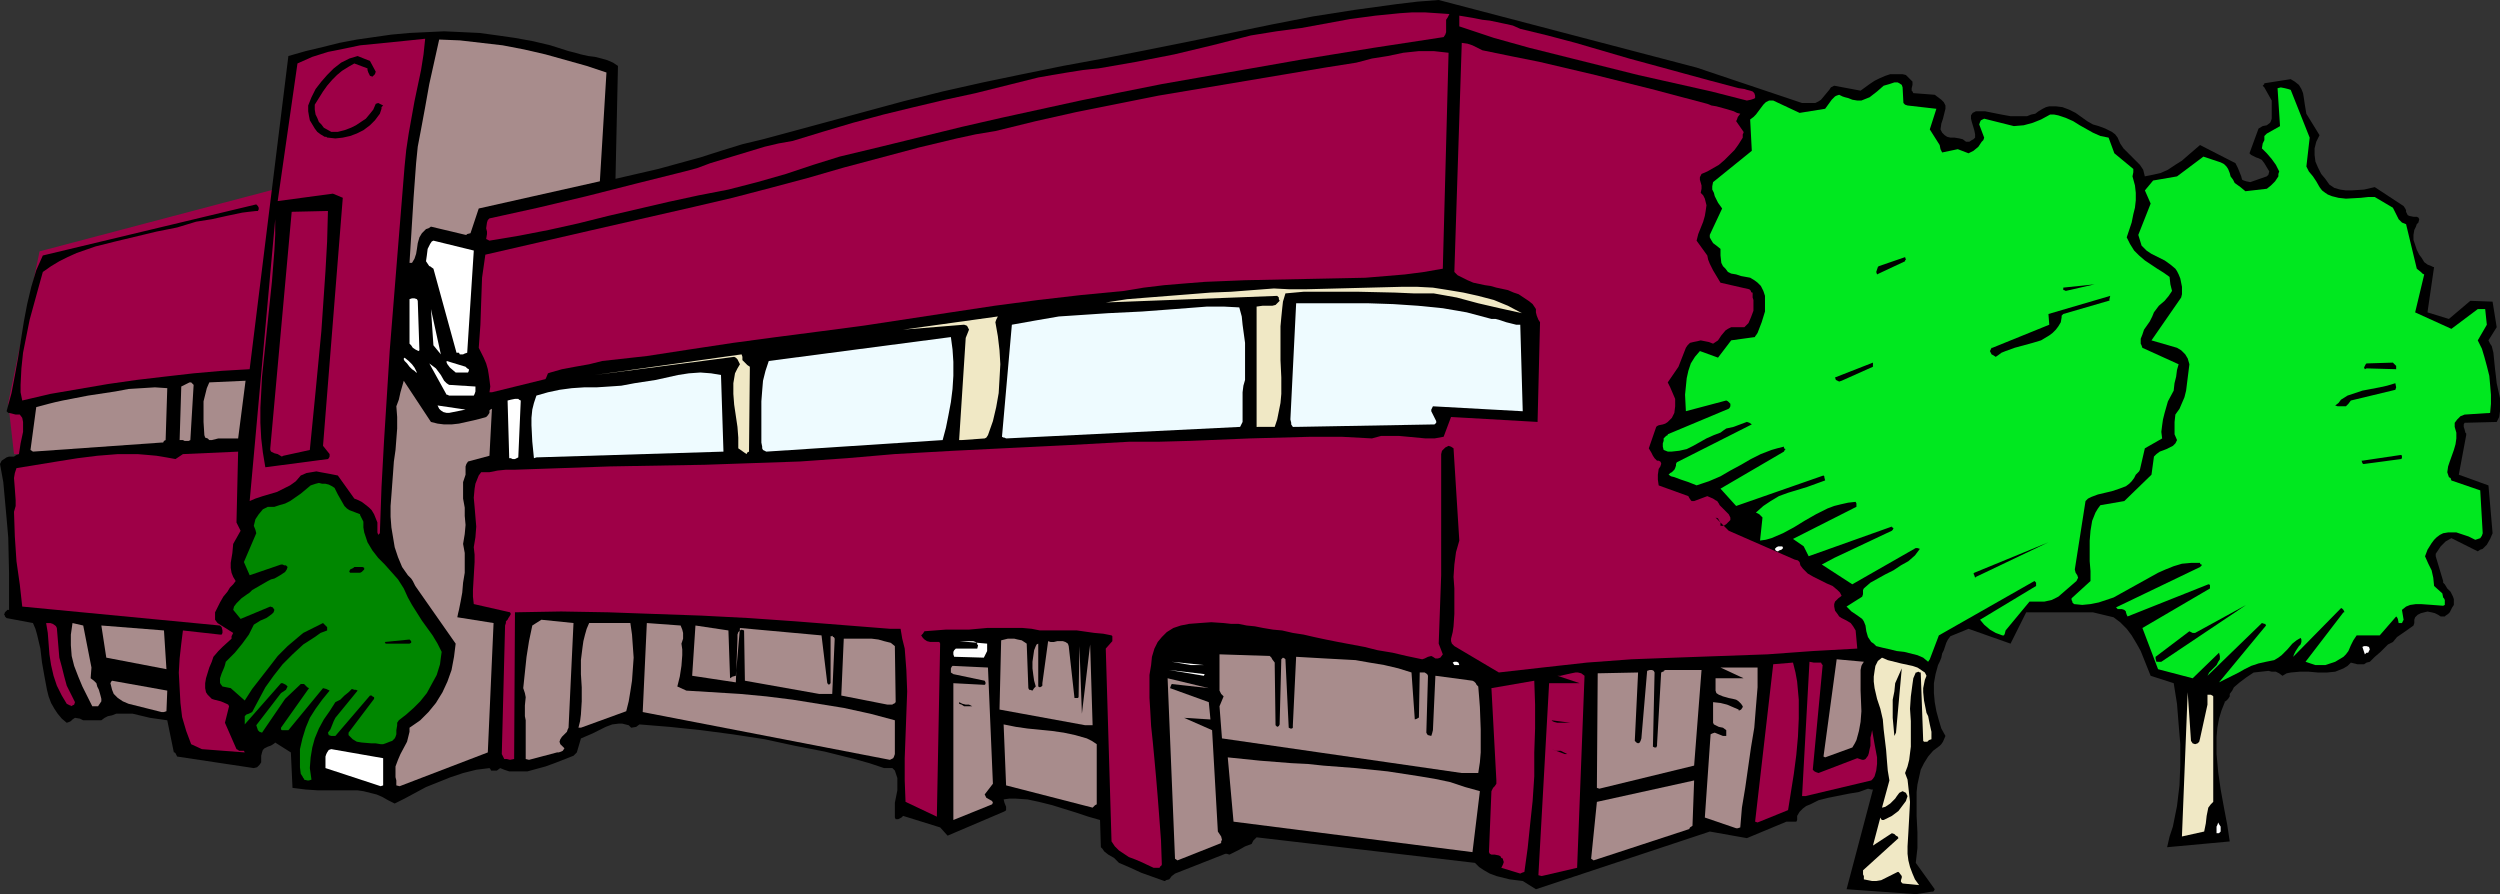 <?xml version="1.0" encoding="UTF-8" standalone="no"?>
<svg
   version="1.0"
   width="129.724mm"
   height="46.398mm"
   id="svg85"
   sodipodi:docname="Office Building 19.wmf"
   xmlns:inkscape="http://www.inkscape.org/namespaces/inkscape"
   xmlns:sodipodi="http://sodipodi.sourceforge.net/DTD/sodipodi-0.dtd"
   xmlns="http://www.w3.org/2000/svg"
   xmlns:svg="http://www.w3.org/2000/svg">
  <rect width="100%" height="100%" fill="#333333" stroke="none"/>
  <sodipodi:namedview
     id="namedview85"
     pagecolor="#ffffff"
     bordercolor="#000000"
     borderopacity="0.25"
     inkscape:showpageshadow="2"
     inkscape:pageopacity="0.0"
     inkscape:pagecheckerboard="0"
     inkscape:deskcolor="#d1d1d1"
     inkscape:document-units="mm" />
  <defs
     id="defs1">
    <pattern
       id="WMFhbasepattern"
       patternUnits="userSpaceOnUse"
       width="6"
       height="6"
       x="0"
       y="0" />
  </defs>
  <path
     style="fill:#9e0047;fill-opacity:1;fill-rule:evenodd;stroke:none"
     d="M 2.747,89.055 1.616,79.035 7.757,49.296 59.792,35.558 52.52,90.348 Z"
     id="path1" />
  <path
     style="fill:#000000;fill-opacity:1;fill-rule:evenodd;stroke:none"
     d="m 375.72,175.363 3.07,-0.485 h 0.162 0.162 l 0.162,-0.162 0.162,-0.323 -3.717,-5.172 0.162,-1.455 0.162,-1.455 v -3.071 l -0.162,-3.232 v -3.232 -1.455 l 0.162,-1.455 0.323,-1.455 0.323,-1.455 0.646,-1.293 0.808,-1.293 0.97,-1.131 1.293,-0.97 0.323,-0.323 0.323,-0.485 0.485,-1.131 -0.808,-1.455 -0.485,-1.616 -0.485,-1.778 -0.323,-1.778 -0.162,-1.778 v -1.94 l 0.323,-1.778 0.485,-1.778 0.323,-0.646 0.323,-0.808 0.162,-0.808 0.323,-0.646 0.485,-1.455 0.323,-0.646 0.485,-0.646 3.555,-1.455 8.242,2.909 3.07,-6.142 h 13.09 l 4.04,0.97 1.293,0.97 1.293,1.293 0.97,1.293 0.97,1.616 0.808,1.455 0.646,1.616 1.293,3.232 4.525,1.455 0.646,4.041 0.323,4.041 0.323,3.879 v 4.041 l -0.162,4.041 -0.485,4.041 -0.808,4.041 -0.646,1.94 -0.485,2.101 12.282,-1.131 -0.485,-3.232 -0.646,-3.394 -0.646,-3.556 -0.485,-3.394 -0.323,-3.556 v -1.778 -1.616 l 0.162,-1.778 0.323,-1.778 0.485,-1.616 0.646,-1.616 v -0.162 h 0.162 l 0.485,-0.485 0.323,-0.485 v -0.485 l 0.485,-0.646 0.323,-0.646 1.131,-0.97 1.293,-0.97 1.454,-0.97 1.454,-0.162 1.454,-0.162 0.646,0.162 h 0.808 l 0.646,0.323 0.646,0.485 0.808,-0.485 0.808,-0.162 1.778,-0.162 h 1.778 l 1.778,0.162 h 1.778 l 1.616,-0.162 0.808,-0.323 0.808,-0.323 0.808,-0.485 0.646,-0.646 1.293,0.323 h 0.646 0.646 l 0.485,-0.323 0.646,-0.162 0.485,-0.485 0.485,-0.485 1.131,-0.97 0.323,-0.323 0.485,-0.485 0.646,-0.646 0.97,-0.485 0.808,-0.97 2.101,-1.455 1.131,-0.808 0.162,-0.485 v -0.323 -0.323 l 0.162,-0.485 0.485,-0.485 0.646,-0.323 0.646,-0.162 0.646,-0.162 0.808,0.162 0.646,0.162 0.646,0.323 0.485,0.323 h 0.485 0.323 l 0.162,-0.162 0.485,-0.323 0.323,-0.323 0.485,-0.97 0.323,-0.485 v -0.485 -0.646 l -0.162,-0.485 -0.485,-0.97 -0.646,-0.646 -0.485,-0.808 -0.323,-0.323 v -0.323 l -1.454,-4.849 V 108.612 l 0.323,-0.485 0.323,-0.485 0.323,-0.485 0.97,-0.97 1.131,-0.646 5.171,2.586 0.485,-0.323 0.485,-0.162 0.485,-0.485 0.323,-0.323 0.646,-1.131 0.485,-1.131 -0.808,-9.374 -5.818,-2.101 1.454,-7.758 v -0.323 l -0.162,-0.162 -0.162,-0.646 -0.162,-0.485 v -0.485 l 0.162,-0.323 6.302,-0.162 0.485,-0.97 0.162,-1.131 v -1.293 -1.293 l -0.646,-2.909 -0.162,-1.455 -0.162,-1.293 -0.162,-1.616 -0.162,-1.616 -0.323,-1.293 -0.323,-0.485 -0.323,-0.646 1.616,-2.586 -0.808,-5.01 -4.363,-0.162 -4.202,3.556 -4.202,-1.293 1.293,-8.889 h -0.162 l -0.323,-0.162 -0.808,-0.323 -0.646,-0.485 -0.485,-0.808 -0.485,-0.646 -0.485,-0.97 -0.323,-0.97 -0.323,-0.97 v -0.97 l 0.162,-0.97 0.323,-0.646 0.162,-0.485 0.323,-0.323 0.162,-0.646 -0.162,-0.323 -0.323,-0.162 h -0.646 l -0.808,-0.162 -0.323,-0.162 -0.162,-0.323 -0.162,-0.323 v -0.162 -0.162 l -0.162,-0.323 -0.323,-0.485 -5.656,-3.717 -2.101,0.485 -2.424,0.162 h -1.131 l -1.131,-0.162 -1.131,-0.323 -0.97,-0.646 -0.808,-1.131 -0.808,-0.97 -0.646,-1.293 -0.485,-1.131 -0.162,-1.293 v -1.293 l 0.323,-1.293 0.646,-1.293 -2.586,-4.202 -0.323,-1.94 -0.162,-1.131 -0.162,-0.97 -0.323,-0.808 -0.485,-0.808 -0.808,-0.646 -0.808,-0.485 -5.171,0.808 v 0.162 l -0.162,0.162 -0.162,0.162 0.162,0.162 0.162,0.162 1.454,2.586 V 23.274 l -0.162,0.485 -0.162,0.323 -0.646,0.485 -0.808,0.162 -0.808,0.485 -1.778,4.849 0.323,0.323 0.97,0.485 0.485,0.162 0.646,0.323 0.485,0.646 0.485,0.808 0.485,0.808 -0.162,0.646 -0.162,0.162 -0.162,0.162 -3.232,1.131 -0.808,-0.162 -0.485,-0.162 -0.323,-0.162 -0.162,-0.646 -0.323,-0.808 -0.323,-0.808 -0.485,-0.97 -6.949,-3.556 -1.131,0.97 -1.131,0.97 -1.293,1.131 -1.293,0.808 -1.454,0.97 -1.454,0.646 -1.454,0.323 -1.616,0.323 -0.323,-1.293 -0.646,-0.97 -0.808,-0.808 -0.808,-0.808 -1.616,-1.616 -0.646,-0.97 -0.485,-1.131 -0.485,-0.646 -0.646,-0.485 -0.646,-0.323 -0.646,-0.323 -1.293,-0.485 -1.131,-0.323 -1.131,-0.646 -1.131,-0.808 -1.131,-0.808 -1.293,-0.646 -1.293,-0.485 -1.293,-0.162 h -1.293 l -0.646,0.162 -0.646,0.323 -0.808,0.485 -0.646,0.485 -0.808,0.162 -0.808,0.323 h -1.616 -1.616 l -1.778,-0.323 -3.232,-0.646 h -1.778 l -0.323,0.162 -0.323,0.162 -0.323,0.485 v 0.646 l 0.162,0.646 0.485,1.616 0.162,0.808 v 0.646 l -0.323,0.323 -0.323,0.162 -0.485,0.323 h -0.646 l -0.646,-0.485 -0.646,-0.162 -0.97,-0.162 h -0.808 l -0.646,-0.162 -0.485,-0.323 -0.485,-0.485 -0.323,-0.646 0.162,-1.131 0.323,-0.97 0.323,-1.293 0.162,-0.646 V 20.688 l -0.323,-0.646 -0.485,-0.485 -0.646,-0.485 -0.646,-0.485 -4.202,-0.323 -0.162,-0.323 -0.162,-0.162 v -0.485 l 0.162,-0.646 v -0.646 l -0.323,-0.323 -0.485,-0.485 -0.485,-0.485 -0.646,-0.162 h -1.131 -1.293 l -0.97,0.323 -1.131,0.485 -0.97,0.485 -0.97,0.646 -1.778,1.293 -5.171,-0.97 -0.646,0.323 -0.323,0.485 -1.616,1.94 -0.485,0.323 -0.646,0.323 h -2.586 L 332.734,13.253 282.153,0 v 0 l -4.202,0.323 -4.04,0.485 -8.242,1.131 -8.242,1.293 -8.242,1.616 -16.483,3.394 -8.08,1.616 -8.242,1.616 -7.918,1.455 -7.918,1.616 -7.757,1.616 -7.918,1.778 -7.757,1.94 -7.757,2.101 -7.757,2.101 -7.757,2.101 -4.202,1.131 -4.04,0.97 -4.202,1.293 -4.04,1.293 -8.242,2.263 -4.202,0.97 -4.202,0.97 0.485,-22.143 -0.97,-0.646 -1.131,-0.485 -1.131,-0.323 -1.293,-0.323 -1.293,-0.162 -1.454,-0.323 -1.131,-0.323 -1.293,-0.323 -3.555,-1.131 -3.394,-0.808 -3.555,-0.646 -3.394,-0.485 -3.555,-0.485 -3.394,-0.162 -3.555,-0.162 -3.394,0.162 -3.394,0.162 -3.555,0.323 -3.394,0.485 -3.394,0.485 -3.394,0.646 -3.232,0.808 -3.394,0.808 -3.394,0.97 -7.595,61.418 -5.494,0.323 -5.494,0.485 -5.656,0.646 -5.494,0.646 -5.656,0.808 -5.656,0.97 -5.656,0.97 -5.494,1.293 -0.323,-1.616 v -1.455 l 0.162,-3.232 0.323,-3.071 0.646,-3.232 0.646,-3.232 1.778,-6.465 0.808,-2.909 1.616,-1.131 1.616,-0.97 1.616,-0.808 1.778,-0.808 3.717,-1.293 3.878,-0.97 4.04,-0.97 4.04,-0.97 4.04,-0.808 3.717,-1.131 3.07,-0.485 2.909,-0.646 3.07,-0.646 1.293,-0.162 1.454,-0.162 h 0.323 l 0.162,-0.323 v -0.323 l -0.162,-0.323 -0.323,-0.323 -41.854,10.021 -0.646,1.455 -0.646,1.455 -0.97,3.232 -0.808,3.394 -0.646,3.394 -1.131,7.112 -0.646,3.556 -0.646,3.394 -0.97,3.556 0.323,0.323 H 1.778 l 0.646,0.162 0.646,0.162 h 0.808 l 0.485,0.646 0.162,0.808 v 0.97 0.97 l -0.485,2.263 -0.323,2.101 -0.485,0.162 -0.485,0.323 H 1.778 L 1.293,89.702 0.808,90.025 0.323,90.348 0,90.995 l 0.646,3.556 0.323,3.556 0.323,3.556 0.323,3.717 0.162,7.112 v 7.112 H 1.454 l -0.162,0.162 -0.323,0.323 -0.162,0.485 0.162,0.162 v 0.162 0 l 0.162,0.162 0.162,0.162 5.171,0.97 0.485,1.131 0.323,1.131 0.646,2.748 0.323,2.748 0.485,2.748 0.485,2.586 0.323,1.293 0.485,1.293 0.646,1.131 0.646,0.97 0.808,0.97 0.97,0.808 0.485,-0.162 0.323,-0.162 0.323,-0.323 0.485,-0.323 0.97,0.162 0.646,0.323 h 3.555 l 0.646,-0.485 0.646,-0.323 0.808,-0.162 0.808,-0.323 h 1.616 1.616 l 3.394,0.808 3.394,0.485 1.293,6.303 h 0.162 l 0.162,0.162 0.162,0.323 0.162,0.323 15.029,2.263 0.646,-0.162 0.485,-0.485 0.323,-0.485 v -0.646 -0.646 l 0.162,-0.646 0.162,-0.485 0.323,-0.323 0.646,-0.323 0.485,-0.162 0.323,-0.162 0.485,-0.323 0.162,-0.162 3.07,1.94 0.323,6.95 2.586,0.323 2.424,0.162 h 2.586 2.586 2.586 l 1.131,0.162 1.293,0.323 1.293,0.323 1.131,0.485 1.131,0.646 1.293,0.646 1.939,-0.97 2.101,-1.131 2.101,-1.131 2.424,-0.97 2.424,-0.97 2.424,-0.808 2.586,-0.646 2.586,-0.323 0.162,0.162 0.162,0.323 h 0.646 0.485 l 0.646,-0.485 0.808,0.323 0.97,0.323 h 1.778 1.778 l 1.778,-0.485 1.778,-0.485 1.778,-0.646 3.717,-1.455 0.323,-0.323 0.323,-0.323 0.808,-2.748 1.131,-0.485 1.131,-0.485 2.586,-1.293 1.293,-0.485 1.293,-0.162 h 0.646 l 0.646,0.162 0.646,0.162 0.485,0.485 0.97,-0.162 0.646,-0.485 5.979,0.485 6.141,0.646 6.141,0.808 6.302,0.97 5.979,1.293 5.818,1.131 5.818,1.455 2.909,0.808 2.909,0.97 h 1.454 0.162 l 0.485,0.485 0.162,0.485 0.323,0.97 v 1.131 1.293 l -0.485,2.424 v 1.293 1.293 0.323 l 0.162,0.323 h 0.162 0.323 l 0.646,-0.323 0.323,-0.323 7.272,2.263 1.454,1.616 10.989,-4.687 0.323,-0.162 0.162,-0.162 v -0.323 -0.323 l -0.323,-0.808 -0.162,-0.646 1.131,-0.162 h 1.131 l 2.424,0.162 2.262,0.485 2.586,0.646 4.686,1.455 2.424,0.808 2.262,0.646 0.162,5.334 0.323,0.323 0.323,0.485 0.808,0.646 1.131,0.646 0.485,0.485 0.485,0.485 2.262,0.97 2.101,0.97 2.262,0.808 2.262,0.808 h 0.162 l 0.162,-0.162 0.646,-0.162 0.485,-0.646 0.646,-0.485 9.858,-3.879 h 0.323 l 0.485,0.162 0.97,-0.485 0.97,-0.485 1.131,-0.646 1.293,-0.485 0.162,-0.323 0.162,-0.323 0.323,-0.323 0.323,-0.323 42.824,5.01 0.808,0.808 0.97,0.646 1.131,0.646 1.293,0.485 1.293,0.323 1.293,0.323 2.586,0.323 2.586,1.616 34.098,-11.314 7.272,1.293 7.757,-3.232 h 1.939 l 0.162,-0.323 v -0.162 -0.323 -0.323 l 0.485,-0.808 0.646,-0.646 0.646,-0.485 0.808,-0.323 1.616,-0.808 1.939,-0.485 4.04,-0.808 1.939,-0.323 1.778,-0.646 0.646,0.162 h 0.323 l -5.171,19.557 z"
     id="path2" />
  <path
     style="fill:#f0e8c5;fill-opacity:1;fill-rule:evenodd;stroke:none"
     d="m 376.366,173.585 -0.808,-1.131 -0.485,-1.131 -0.485,-1.293 -0.323,-1.293 -0.162,-1.293 v -1.455 l 0.162,-2.748 0.162,-2.909 0.162,-3.071 -0.162,-1.455 -0.162,-1.455 -0.162,-1.455 -0.485,-1.293 0.485,-1.293 0.323,-1.293 0.323,-2.586 v -2.586 -2.424 l -0.162,-2.424 0.162,-2.424 0.323,-2.424 0.162,-1.131 0.485,-1.131 h 0.162 l 0.323,-0.162 0.323,0.162 h 0.162 l 0.485,13.415 0.162,0.162 h 0.162 0.485 l 0.323,-0.323 0.485,-0.162 V 143.523 l -0.323,-1.455 -0.323,-1.616 -0.323,-0.646 -0.162,-0.808 -0.323,-1.616 -0.162,-1.616 v -0.808 l 0.162,-0.808 0.162,-0.808 0.323,-0.808 -0.323,-0.646 -0.485,-0.323 -0.97,-0.646 -0.97,-0.323 -2.262,-0.485 -1.293,-0.323 -1.293,-0.323 -1.131,-0.485 -0.808,0.646 -0.485,0.97 -0.162,0.97 -0.162,1.131 v 0.97 l 0.162,1.293 0.485,2.101 0.646,1.94 0.485,2.101 0.162,1.94 0.485,4.041 0.162,2.101 0.162,1.94 0.323,1.94 -1.454,5.334 0.646,-0.162 0.485,-0.323 0.485,-0.323 0.485,-0.485 0.485,-0.485 0.323,-0.485 0.485,-0.646 0.646,-0.323 0.323,0.162 0.323,0.162 0.162,0.323 0.162,0.323 -0.323,0.97 -0.485,0.646 -0.97,1.293 -1.293,0.97 -1.616,0.808 h -0.323 l -0.162,-0.162 -0.162,-0.323 -1.454,5.495 3.717,-2.424 0.485,0.162 0.323,0.323 0.323,0.162 0.162,0.323 -6.949,6.303 v 0.808 l 0.162,0.323 v 0.646 l 0.808,0.162 0.808,0.162 h 0.808 l 0.97,-0.162 1.616,-0.808 1.616,-0.808 h 0.162 l 0.162,0.162 0.485,0.646 v 0.323 l -0.162,0.485 v 0.323 l 0.162,0.162 0.162,0.162 z"
     id="path3" />
  <path
     style="fill:#9e0047;fill-opacity:1;fill-rule:evenodd;stroke:none"
     d="m 302.353,171.807 6.949,-1.616 1.454,-37.659 -0.646,-0.485 -0.646,-0.162 h -0.485 l -0.808,0.162 -1.454,0.323 -0.646,0.162 h -0.646 l 4.363,1.455 h -5.979 l -2.101,37.659 z"
     id="path4" />
  <path
     style="fill:#9e0047;fill-opacity:1;fill-rule:evenodd;stroke:none"
     d="m 298.152,171.322 0.323,-0.162 0.485,-0.162 0.646,-4.687 0.485,-4.687 0.485,-4.526 0.323,-4.849 v -4.687 l 0.162,-4.687 v -4.687 l -0.162,-4.687 -8.403,1.455 0.97,18.102 v 0.646 l -0.323,0.485 -0.323,0.323 -0.323,0.646 -0.485,11.96 0.162,0.323 0.323,0.162 h 0.646 l 0.808,0.162 0.323,0.162 0.162,0.323 0.323,0.162 v 0.162 l 0.162,0.485 -0.162,0.485 -0.323,0.646 z"
     id="path5" />
  <path
     style="fill:#9e0047;fill-opacity:1;fill-rule:evenodd;stroke:none"
     d="m 226.24,170.191 h 0.97 0.162 l 0.162,-0.162 v 0 -0.162 h 0.162 l 0.162,-0.323 -0.162,-4.687 -0.323,-4.364 -0.323,-4.202 -0.323,-3.879 -0.323,-3.556 -0.323,-3.394 -0.323,-3.071 -0.162,-2.909 -0.162,-2.586 v -2.424 -2.101 l 0.323,-1.94 0.162,-1.616 0.485,-1.616 0.646,-1.293 0.808,-0.97 0.97,-0.97 1.293,-0.808 1.454,-0.485 1.616,-0.323 2.101,-0.162 2.262,-0.162 2.424,0.162 1.454,0.162 h 1.454 l 1.616,0.323 1.616,0.162 1.616,0.323 1.939,0.323 1.778,0.162 2.101,0.485 2.101,0.323 2.101,0.485 2.262,0.485 2.424,0.485 2.586,0.485 2.586,0.485 2.586,0.646 2.909,0.485 2.747,0.646 3.07,0.646 0.485,-0.162 0.323,-0.162 0.323,-0.162 0.646,-0.162 0.323,0.162 0.485,0.323 h 0.485 l 0.485,-0.162 0.485,-0.646 -0.808,-2.101 0.485,-13.415 V 103.44 89.055 l 0.162,-0.646 0.323,-0.323 0.323,-0.323 0.646,-0.323 0.485,0.162 0.485,0.323 1.131,18.102 -0.323,1.131 -0.323,1.131 -0.323,2.424 -0.162,2.424 0.162,2.263 v 5.01 l -0.162,2.424 -0.162,1.131 -0.323,1.293 v 0.485 l 0.162,0.485 0.485,0.485 8.726,5.172 8.565,-0.97 8.726,-0.97 8.726,-0.646 8.565,-0.323 4.525,-0.162 4.525,-0.162 9.05,-0.323 8.888,-0.646 8.726,-0.485 -0.323,-3.556 -0.485,-0.808 -0.485,-0.646 -0.808,-0.485 -0.97,-0.485 -0.485,-0.323 -0.323,-0.485 -0.485,-0.646 -0.162,-0.808 v -0.162 -0.323 l 0.162,-0.485 0.646,-0.646 0.646,-0.485 -0.323,-0.646 -0.485,-0.485 -0.97,-0.808 -1.131,-0.485 -1.293,-0.646 -1.293,-0.646 -1.131,-0.646 -0.485,-0.485 -0.485,-0.485 -0.485,-0.646 -0.162,-0.646 -0.162,-0.162 -0.162,-0.162 -0.646,-0.162 -12.928,-5.657 -2.586,-2.586 0.485,0.162 0.162,0.323 0.323,0.485 v 0.646 h 0.323 0.323 l 0.485,-0.323 0.808,-0.808 v -0.485 l -0.323,-0.646 -0.485,-0.485 -0.646,-0.647 -0.646,-0.646 -0.162,-0.323 -0.323,-0.485 -0.323,-0.162 -0.485,-0.323 -1.131,-0.485 -2.586,0.97 h -0.485 l -0.162,-0.162 -0.323,-0.485 -0.162,-0.323 -5.818,-2.101 -0.162,-1.131 v -0.97 l 0.162,-1.131 0.323,-0.485 0.162,-0.485 v -0.162 l -0.162,-0.323 -0.323,-0.162 h -0.323 l -0.485,-0.485 -0.323,-0.485 -0.323,-0.646 -0.485,-0.808 1.454,-4.202 0.162,-0.162 0.323,-0.162 0.808,-0.162 0.485,-0.162 0.485,-0.323 0.323,-0.323 0.485,-0.485 0.485,-0.97 0.162,-1.293 v -0.646 -0.808 l -0.485,-1.131 -0.485,-1.131 -0.485,-0.97 2.101,-3.071 1.454,-3.717 0.323,-0.485 0.485,-0.485 0.646,-0.162 0.808,-0.162 0.646,-0.162 0.808,0.162 0.808,0.162 0.808,0.323 0.485,-0.323 0.485,-0.323 0.646,-0.97 0.808,-0.97 0.485,-0.323 0.646,-0.323 h 2.586 l 0.323,-0.323 0.485,-0.485 0.485,-1.131 0.485,-1.293 v -1.455 -0.646 l -0.162,-0.485 v -0.97 h -0.162 l -0.162,-0.162 v 0 -0.162 l -0.162,-0.162 -0.162,-0.162 -5.656,-1.293 -1.454,-2.424 -0.646,-1.293 -0.323,-0.808 -0.162,-0.808 -2.101,-2.909 0.323,-1.293 0.97,-2.424 0.323,-1.131 0.162,-0.97 0.162,-1.131 -0.323,-1.293 -0.323,-0.646 -0.485,-0.485 0.162,-0.808 v -0.646 l -0.323,-1.131 v -0.485 l 0.323,-0.646 1.131,-0.485 1.131,-0.646 1.131,-0.646 1.131,-0.97 0.97,-0.97 0.97,-0.97 0.808,-1.131 0.808,-1.293 v -0.646 l 0.162,-0.323 V 25.86 l -1.454,-2.101 0.162,-0.323 0.162,-0.485 0.485,-0.646 -0.646,-0.162 -0.646,-0.323 -1.616,-0.485 -1.778,-0.485 -0.97,-0.162 -0.808,-0.323 -10.989,-2.909 -10.989,-2.748 -10.989,-2.586 -5.656,-1.131 -5.494,-1.131 -0.97,-0.485 -0.97,-0.485 -0.97,-0.323 -1.131,-0.162 -1.454,44.932 0.646,0.646 0.97,0.485 0.97,0.485 1.131,0.485 2.262,0.485 1.131,0.162 1.131,0.323 2.262,0.485 1.131,0.485 0.97,0.323 0.97,0.646 0.97,0.646 0.808,0.646 0.646,0.97 v 0.646 l 0.162,0.646 0.323,0.808 0.323,0.485 -0.485,19.557 -16.968,-0.97 -1.454,3.879 -1.778,0.323 h -1.778 l -3.394,-0.323 -1.778,-0.162 h -1.778 -1.778 l -1.778,0.485 -5.979,-0.323 h -5.979 l -5.979,0.162 -5.979,0.162 -11.797,0.485 -5.979,0.162 h -5.818 l -11.635,0.646 -22.947,1.131 -11.474,0.646 -9.373,0.808 -9.211,0.646 -9.373,0.323 -9.373,0.323 -18.584,0.323 -9.211,0.323 -9.373,0.323 h -0.808 -0.97 l -1.616,0.162 -1.616,0.323 h -0.808 -0.808 l -0.485,0.646 -0.323,0.808 -0.323,0.808 -0.162,0.97 -0.162,1.778 0.162,1.778 0.323,3.879 -0.162,2.101 -0.162,0.97 -0.162,0.97 0.162,1.455 v 1.455 l -0.162,2.748 -0.162,2.748 v 1.293 l 0.162,1.455 7.11,1.616 0.162,0.323 -0.162,0.323 -0.323,0.485 -0.162,0.323 -0.323,0.323 v 0.323 l -0.162,0.485 -0.646,25.213 0.162,0.323 0.162,0.323 0.162,0.323 h 0.485 l 0.646,0.162 0.808,-0.162 0.162,-28.769 9.05,-0.162 9.211,0.162 9.05,0.323 9.211,0.323 9.373,0.485 9.211,0.646 18.422,1.455 h 2.101 l 0.323,1.94 0.485,1.94 0.162,2.101 0.162,2.101 0.162,4.202 -0.162,4.364 -0.162,4.364 -0.162,4.364 v 4.364 l 0.162,4.202 6.141,2.909 0.646,-33.941 -0.162,-0.323 h -0.323 -0.97 -0.485 l -0.646,-0.162 -0.485,-0.323 -0.323,-0.323 -0.323,-0.485 0.323,-0.323 0.323,-0.485 2.101,-0.162 2.101,-0.162 h 2.262 2.262 l 3.555,-0.323 h 3.394 3.555 l 1.778,0.162 1.616,0.323 h 3.717 3.555 l 3.394,0.485 1.778,0.162 1.616,0.323 0.162,0.162 v 0.323 0.646 l -1.293,1.455 1.131,37.82 0.646,0.97 0.808,0.808 0.97,0.646 0.97,0.646 1.293,0.485 1.131,0.485 z"
     id="path6" />
  <path
     style="fill:#a88c8c;fill-opacity:1;fill-rule:evenodd;stroke:none"
     d="m 230.926,168.737 8.565,-3.394 v -0.323 l 0.162,-0.323 -0.162,-0.646 -0.323,-0.485 -0.323,-0.485 -1.131,-19.88 -5.494,-2.424 5.171,0.323 -0.323,-3.394 -7.595,-2.748 0.162,-0.485 0.162,-0.323 7.272,0.808 -8.08,-1.94 1.454,35.396 z"
     id="path7" />
  <path
     style="fill:#a88c8c;fill-opacity:1;fill-rule:evenodd;stroke:none"
     d="m 312.534,168.737 18.746,-6.142 0.162,-0.323 0.485,-0.323 0.323,-8.889 -19.069,4.202 -1.131,11.152 z"
     id="path8" />
  <path
     style="fill:#a88c8c;fill-opacity:1;fill-rule:evenodd;stroke:none"
     d="m 288.779,167.12 1.454,-11.96 -2.909,-0.808 -2.909,-0.97 -3.07,-0.646 -2.909,-0.485 -6.302,-0.97 -6.302,-0.646 -6.302,-0.485 -3.07,-0.323 -3.232,-0.162 -6.141,-0.485 -6.302,-0.646 1.131,12.607 z"
     id="path9" />
  <path
     style="fill:#f0e8c5;fill-opacity:1;fill-rule:evenodd;stroke:none"
     d="m 427.916,164.049 4.363,-0.97 0.323,-1.616 0.162,-1.455 0.162,-0.808 0.162,-0.808 0.485,-0.646 0.485,-0.485 v -20.688 l -0.162,-0.162 -0.323,-0.162 h -0.323 -0.323 v 1.94 l -1.454,6.627 -0.162,0.646 -0.323,0.323 -0.485,0.162 -0.485,-0.162 -0.323,-0.485 -0.646,-9.536 z"
     id="path10" />
  <path
     style="fill:#ffffff;fill-opacity:1;fill-rule:evenodd;stroke:none"
     d="m 435.188,163.403 0.323,-0.323 v -0.97 l -0.323,-0.485 -0.162,-0.323 -0.162,0.485 -0.162,0.323 v 1.293 z"
     id="path11" />
  <path
     style="fill:#a88c8c;fill-opacity:1;fill-rule:evenodd;stroke:none"
     d="m 340.491,162.433 h 0.323 l 0.485,-0.162 0.323,-3.879 0.646,-3.879 1.131,-7.92 0.646,-3.879 0.323,-4.041 0.323,-3.879 v -3.879 h -7.272 l 4.525,2.101 h -5.494 v 2.424 l 0.162,0.485 0.485,0.323 0.808,0.323 1.131,0.323 0.808,0.162 0.646,0.162 0.485,0.323 0.485,0.485 0.323,0.485 v 0.162 0 l -0.323,0.485 -0.323,0.162 h -0.162 v -0.162 l -1.131,-0.485 -1.131,-0.485 -1.293,-0.323 -1.454,-0.162 v 4.041 l 0.162,0.323 0.323,0.162 0.646,0.323 0.808,0.162 0.646,0.485 v 1.131 h -0.323 -0.323 l -0.808,-0.323 -0.808,-0.323 -0.485,0.162 -0.323,0.162 -1.131,16.324 z"
     id="path12" />
  <path
     style="fill:#f0e8c5;fill-opacity:1;fill-rule:evenodd;stroke:none"
     d="m 430.987,162.272 0.485,-0.323 0.646,-9.374 -0.162,-0.162 -0.323,-0.323 h -0.162 l -0.162,0.162 -0.808,10.021 z"
     id="path13" />
  <path
     style="fill:#9e0047;fill-opacity:1;fill-rule:evenodd;stroke:none"
     d="m 344.692,161.302 5.979,-2.424 1.131,-7.112 0.485,-3.717 0.323,-3.556 0.162,-3.556 v -3.717 l -0.323,-3.556 -0.323,-1.778 -0.485,-1.94 -3.878,0.323 -3.555,30.87 z"
     id="path14" />
  <path
     style="fill:#a88c8c;fill-opacity:1;fill-rule:evenodd;stroke:none"
     d="m 186.971,160.817 7.595,-3.071 0.162,-0.323 -0.162,-0.323 -1.131,-0.646 -0.162,-0.323 -0.162,-0.323 1.616,-2.101 -0.97,-22.789 -6.787,-0.323 h -0.162 l -0.162,0.162 -0.162,0.323 v 0.323 0.485 l 0.485,0.323 6.141,1.293 0.162,0.323 v 0.323 l -0.162,0.162 -6.141,-0.323 z"
     id="path15" />
  <path
     style="fill:#a88c8c;fill-opacity:1;fill-rule:evenodd;stroke:none"
     d="m 214.281,158.393 0.162,-0.162 0.162,-0.162 v 0 l 0.162,-0.162 0.323,-0.162 v -11.799 l -0.97,-0.646 -0.97,-0.485 -2.262,-0.646 -2.262,-0.485 -2.262,-0.323 -4.848,-0.485 -2.262,-0.323 -2.424,-0.485 0.485,11.96 z"
     id="path16" />
  <path
     style="fill:#9e0047;fill-opacity:1;fill-rule:evenodd;stroke:none"
     d="m 354.065,156.13 12.928,-3.071 0.323,-0.323 0.323,-0.485 0.323,-1.131 0.162,-1.293 v -1.293 l -0.485,-2.586 -0.485,-2.748 -0.162,0.808 -0.162,0.646 v 1.616 l -0.162,0.646 -0.162,0.808 -0.162,0.485 -0.485,0.646 -0.323,0.162 h -0.323 l -0.485,-0.162 -0.485,-0.162 -7.595,2.909 -0.485,-0.162 -0.323,-0.162 -0.323,-0.323 1.939,-20.526 -0.162,-0.162 -0.162,-0.323 h -0.646 -0.808 l -0.808,-0.162 -1.454,26.345 z"
     id="path17" />
  <path
     style="fill:#a88c8c;fill-opacity:1;fill-rule:evenodd;stroke:none"
     d="m 313.665,154.675 18.584,-4.526 1.454,-18.748 h -7.11 l -0.323,0.162 v 0 0.162 h -0.162 l -0.323,0.162 -0.808,14.061 v 0.323 l -0.162,0.323 h -0.323 l -0.323,-0.162 0.323,-14.546 -0.162,-0.323 -0.323,-0.162 h -0.485 l -0.485,0.162 -1.131,13.253 -0.162,0.485 -0.162,0.323 -0.323,0.162 -0.323,-0.162 -0.162,-0.162 -0.162,-0.162 0.646,-13.415 -7.918,0.162 -0.162,22.466 z"
     id="path18" />
  <path
     style="fill:#ffffff;fill-opacity:1;fill-rule:evenodd;stroke:none"
     d="m 74.659,154.19 0.485,-0.162 V 148.695 l -10.181,-1.778 -0.485,0.162 -0.323,0.485 -0.162,0.323 -0.162,0.485 v 1.131 1.131 z"
     id="path19" />
  <path
     style="fill:#a88c8c;fill-opacity:1;fill-rule:evenodd;stroke:none"
     d="m 78.376,154.19 17.291,-6.627 1.131,-25.375 -7.11,-1.131 0.162,-0.808 0.162,-0.646 0.323,-1.616 0.323,-1.778 0.162,-1.94 0.323,-1.94 v -1.94 -1.94 l -0.323,-1.778 0.323,-1.94 0.162,-1.778 -0.162,-1.778 v -1.616 l -0.323,-1.778 v -1.616 -1.616 l 0.485,-1.455 v -1.616 l 0.162,-0.485 0.323,-0.485 4.202,-1.131 0.485,-9.213 -0.323,0.162 -0.162,0.162 v 0.485 l -0.323,0.485 -0.323,0.323 -1.131,0.323 -1.293,0.323 -2.909,0.646 -1.454,0.162 h -1.454 l -1.293,-0.162 -1.293,-0.323 -5.333,-8.081 -0.323,1.131 -0.323,1.131 -0.323,1.455 -0.485,1.293 0.162,2.101 v 2.263 l -0.323,4.202 -0.323,2.263 -0.162,2.263 -0.323,4.364 -0.162,2.101 v 2.101 l 0.162,2.101 0.323,1.94 0.323,1.94 0.646,1.94 0.808,1.94 1.131,1.616 0.646,0.646 0.323,0.485 0.162,0.323 0.323,0.646 7.918,11.314 -0.323,2.586 -0.485,2.586 -0.808,2.263 -0.97,2.101 -1.293,2.101 -1.454,1.778 -1.616,1.616 -2.101,1.455 v 0.808 l -0.162,0.646 -0.323,1.293 -1.293,2.424 -0.485,1.131 -0.485,1.293 v 0.646 0.646 0.808 l 0.162,0.646 v 0.97 z"
     id="path20" />
  <path
     style="fill:#008700;fill-opacity:1;fill-rule:evenodd;stroke:none"
     d="m 60.277,153.059 h 0.323 l 0.485,-0.162 -0.323,-2.263 0.162,-2.101 0.323,-1.94 0.485,-1.778 0.808,-1.94 0.97,-1.778 1.131,-1.616 1.131,-1.778 0.97,-0.485 0.808,-0.808 0.808,-0.646 0.646,-0.646 0.485,0.162 h 0.323 l 0.323,0.162 -4.363,5.334 -0.323,0.646 -0.323,0.808 -0.323,0.808 -0.485,0.646 0.162,0.485 0.485,0.162 h 0.808 l 6.787,-7.92 h 0.323 l 0.162,0.162 0.323,0.162 v 0.323 l -5.01,6.627 v 0.485 l 0.323,0.323 0.485,0.485 0.808,0.485 0.97,0.162 1.939,0.162 h 0.808 l 0.97,0.162 h 0.485 l 0.485,-0.162 0.808,-0.323 0.485,-0.162 0.485,-0.485 0.162,-0.323 0.162,-0.485 v -0.808 l 0.162,-0.97 v -0.485 l 0.323,-0.485 1.454,-1.131 1.454,-1.293 1.293,-1.293 1.293,-1.616 0.97,-1.778 0.97,-1.778 0.646,-2.101 0.162,-1.293 0.162,-1.131 -0.808,-1.616 -0.97,-1.616 -2.101,-2.909 -1.939,-3.071 -0.808,-1.455 -0.808,-1.778 -1.131,-1.778 -1.293,-1.455 -1.293,-1.455 -0.646,-0.646 -0.646,-0.646 -1.131,-1.455 -0.97,-1.616 -0.323,-0.97 -0.323,-0.97 L 71.266,103.44 v -1.131 l -0.485,-0.97 -0.162,-0.323 V 100.854 l -2.101,-0.808 -0.485,-0.323 -0.485,-0.485 -0.646,-1.131 -0.646,-1.131 -0.646,-1.293 -0.485,-0.323 -0.646,-0.323 -0.646,-0.162 h -0.646 l -0.646,-0.162 -0.646,0.162 -0.485,0.162 -0.485,0.162 -1.939,1.616 -2.101,1.455 -0.97,0.485 -1.131,0.323 -0.97,0.323 h -1.293 l -0.97,0.485 -0.808,0.97 -0.646,0.97 -0.323,1.293 0.323,0.808 0.162,0.646 -2.424,5.657 1.131,2.586 6.141,-2.101 h 0.323 l 0.323,0.162 h 0.323 l 0.323,0.323 -0.162,0.485 -0.323,0.485 -0.485,0.323 -0.485,0.323 -1.131,0.646 -0.646,0.162 -0.646,0.323 -3.07,1.778 -0.485,0.485 -0.485,0.323 -1.131,0.808 -0.97,0.97 -0.485,0.646 -0.162,0.646 1.454,1.778 5.818,-2.424 0.485,0.162 0.323,0.485 -0.162,0.485 -0.323,0.323 -0.646,0.485 -0.485,0.323 -1.131,0.485 -1.293,0.808 -0.97,1.94 -1.293,1.778 -1.454,1.778 -1.778,1.778 -0.162,0.646 -0.162,0.485 -0.485,1.131 -0.323,0.97 v 0.485 0.485 l 0.162,0.162 v 0.162 0 h 0.162 v 0.162 l 0.162,0.162 0.808,0.162 0.808,0.162 2.747,2.424 1.454,-2.263 3.394,-4.364 1.616,-2.101 1.939,-1.94 2.101,-1.778 0.97,-0.808 1.293,-0.646 1.293,-0.646 1.293,-0.646 0.162,0.162 0.323,0.323 0.323,0.323 v 0.646 l -1.293,0.485 -1.131,0.808 -2.262,1.455 -2.101,1.94 -1.939,1.94 -1.778,2.263 -1.616,2.263 -1.293,2.424 -1.293,2.424 -0.323,0.162 -0.323,0.162 -0.485,0.162 -0.323,0.323 v 1.616 l 7.11,-8.081 h 0.323 l 0.323,0.162 0.323,0.162 0.323,0.323 -0.162,0.323 -0.162,0.323 -0.485,0.323 -0.485,0.323 -4.848,6.303 0.162,0.485 0.162,0.485 0.323,0.323 0.485,0.162 4.525,-6.627 3.07,-2.909 h 0.646 l 0.323,0.323 0.323,0.323 0.323,0.162 -5.494,7.758 v 0.323 l 0.162,0.162 h 0.485 0.808 l 6.787,-8.243 0.646,0.162 0.323,0.162 0.323,0.162 -1.454,1.778 -1.293,1.778 -1.131,1.778 -0.808,1.94 -0.646,2.101 -0.485,2.101 v 1.131 1.293 1.131 l 0.162,1.293 0.323,0.485 0.162,0.323 0.162,0.162 v 0.162 z"
     id="path21" />
  <path
     style="fill:#a88c8c;fill-opacity:1;fill-rule:evenodd;stroke:none"
     d="m 286.678,151.604 h 3.232 l 0.323,-2.101 0.162,-1.94 v -2.263 -2.263 l -0.162,-4.364 -0.162,-2.101 -0.162,-1.94 -0.323,-0.323 -0.162,-0.323 -0.323,-0.323 -0.323,-0.162 -7.272,-0.97 -0.485,10.667 -0.162,0.646 -0.162,0.485 -0.646,-0.162 -0.162,-0.162 -0.162,-0.323 0.323,-11.152 -0.162,-0.323 -0.485,-0.323 h -0.485 -0.485 l -0.162,8.889 h -0.162 l -0.162,0.162 -0.485,0.162 -0.646,-9.213 -2.586,-0.808 -2.747,-0.646 -2.909,-0.485 -2.747,-0.485 -5.979,-0.323 -5.656,-0.323 -0.646,13.415 v 0.485 l -0.162,0.162 h -0.323 l -0.323,-0.162 -0.646,-13.415 -0.162,-0.162 -0.323,-0.162 -0.162,0.162 -0.162,0.162 -0.323,12.445 v 0.323 l -0.162,0.323 -0.323,0.162 -0.323,-0.323 -0.162,-11.799 v -0.162 -0.323 l -0.485,-0.646 -0.162,-0.323 -0.323,-0.323 -9.858,-0.323 v 7.112 l 0.323,0.646 0.485,0.485 -0.808,1.94 0.485,6.303 z"
     id="path22" />
  <path
     style="fill:#a88c8c;fill-opacity:1;fill-rule:evenodd;stroke:none"
     d="m 103.747,149.018 5.494,-1.455 v 0 h 0.323 l 0.485,-0.162 0.323,-0.162 0.323,-0.485 -0.323,-0.323 -0.485,-0.485 -0.162,-0.485 0.162,-0.485 0.323,-0.485 0.323,-0.323 0.646,-0.646 0.162,-0.485 0.162,-0.323 0.97,-20.526 -6.302,-0.646 -1.778,1.131 -0.646,3.071 -0.485,3.071 -0.323,3.071 -0.323,3.071 0.323,0.97 0.162,0.808 -0.162,1.616 v 1.455 0.646 l 0.162,0.808 v 7.596 z"
     id="path23" />
  <path
     style="fill:#a88c8c;fill-opacity:1;fill-rule:evenodd;stroke:none"
     d="m 174.528,149.018 0.323,-0.162 0.323,-0.162 0.162,-0.323 0.162,-0.485 v -6.627 l -4.848,-1.293 -5.171,-1.131 -5.01,-0.808 -5.01,-0.808 -5.171,-0.646 -5.171,-0.485 -10.504,-0.646 -1.778,-0.808 0.485,-1.94 0.323,-2.101 0.162,-2.101 v -1.131 l -0.162,-1.131 0.323,-0.97 V 124.128 l -0.162,-0.646 -0.323,-0.808 -6.626,-0.485 -0.808,17.456 z"
     id="path24" />
  <path
     style="fill:#a88c8c;fill-opacity:1;fill-rule:evenodd;stroke:none"
     d="m 357.944,148.533 5.333,-1.94 0.485,-0.808 0.323,-0.646 0.485,-1.778 0.323,-1.778 0.162,-2.101 -0.162,-4.041 v -2.101 -1.94 l 0.162,-0.808 0.162,-0.323 0.323,-0.485 -5.333,-0.485 -2.586,19.072 z"
     id="path25" />
  <path
     style="fill:#9e0047;fill-opacity:1;fill-rule:evenodd;stroke:none"
     d="m 47.995,147.564 -0.162,-0.323 h -0.162 -0.808 l -0.162,-0.162 -0.323,-0.162 -2.262,-5.172 0.808,-3.232 -0.162,-0.323 -0.323,-0.162 -1.131,-0.485 -1.293,-0.323 -0.485,-0.162 -0.485,-0.485 -0.323,-0.323 -0.323,-0.485 -0.162,-0.808 v -0.97 l 0.162,-0.97 0.646,-2.101 0.485,-1.131 0.323,-0.97 0.97,-1.131 0.808,-0.808 1.778,-1.616 v -0.162 -0.323 l 0.162,-0.323 0.162,-0.323 -3.07,-1.94 -0.485,-0.646 v -0.646 -0.808 l 0.323,-0.646 0.646,-1.293 0.646,-1.131 0.808,-0.97 0.485,-0.808 0.646,-0.646 0.485,-0.646 -0.485,-0.808 -0.323,-0.808 -0.162,-0.97 v -0.97 l 0.323,-1.94 0.162,-1.778 1.454,-2.586 -0.808,-1.616 0.323,-13.9 -10.827,0.485 -1.454,0.97 -1.778,-0.323 -1.939,-0.323 -1.778,-0.162 -1.939,-0.162 h -3.878 l -4.04,0.323 -3.878,0.485 -4.04,0.646 -7.918,1.293 -0.323,0.97 -0.162,0.97 0.162,2.101 0.162,2.263 v 1.131 l -0.323,1.131 0.162,4.849 0.323,4.849 0.646,4.526 0.485,4.364 38.784,3.717 v 0 l 0.323,0.323 0.162,0.646 v 0.485 l -0.162,0.323 h -0.323 l -7.272,-0.808 -0.323,2.586 -0.323,2.909 -0.162,2.748 0.162,3.071 0.162,2.909 0.323,2.748 0.808,2.748 0.485,1.293 0.485,1.293 2.101,0.97 z"
     id="path26" />
  <path
     style="fill:#000000;fill-opacity:1;fill-rule:evenodd;stroke:none"
     d="m 306.878,147.887 h 0.485 l -0.646,-0.323 -0.646,-0.323 h -0.97 l -0.808,-0.323 z"
     id="path27" />
  <path
     style="fill:#000000;fill-opacity:1;fill-rule:evenodd;stroke:none"
     d="m 371.841,143.685 1.131,-12.607 -0.646,1.455 -0.646,1.455 -0.162,1.616 -0.323,1.616 v 3.556 l 0.323,3.556 z"
     id="path28" />
  <path
     style="fill:#a88c8c;fill-opacity:1;fill-rule:evenodd;stroke:none"
     d="m 113.928,142.715 8.888,-3.232 0.485,-1.94 0.323,-1.94 0.323,-2.101 0.162,-2.263 0.162,-2.263 -0.162,-2.263 -0.162,-2.263 -0.323,-2.263 h -8.08 l -0.485,1.131 -0.323,1.131 -0.323,1.293 -0.162,1.131 -0.323,2.586 v 2.748 l 0.162,2.586 v 2.748 l -0.162,2.586 -0.162,1.293 -0.323,1.293 z"
     id="path29" />
  <path
     style="fill:#a88c8c;fill-opacity:1;fill-rule:evenodd;stroke:none"
     d="m 212.827,142.23 h 1.454 l -0.485,-15.839 -1.616,13.576 -0.485,-13.253 -0.162,9.859 v 0.162 l -0.162,0.162 h -0.646 l -1.131,-10.182 -0.162,-0.485 -0.485,-0.323 -0.485,-0.162 h -1.131 l -0.646,0.162 h -0.646 l -0.485,-0.162 -1.131,8.243 v 0.485 l -0.162,0.162 -0.323,0.162 -0.323,-0.162 v -8.405 l -0.323,0.162 -0.162,0.323 -0.323,0.808 -0.162,1.131 -0.162,1.131 v 1.293 l 0.162,1.293 0.162,1.131 0.323,1.131 -0.323,0.323 -0.323,0.485 -0.485,-0.162 h -0.162 l -0.162,-0.323 -0.323,-8.728 -0.485,-0.323 -0.485,-0.323 -0.808,-0.162 -0.646,-0.162 h -1.293 l -1.293,0.323 -0.323,13.576 z"
     id="path30" />
  <path
     style="fill:#000000;fill-opacity:1;fill-rule:evenodd;stroke:none"
     d="m 305.424,141.745 h 2.586 l -3.717,-0.485 0.162,0.162 0.323,0.162 z"
     id="path31" />
  <path
     style="fill:#a88c8c;fill-opacity:1;fill-rule:evenodd;stroke:none"
     d="m 31.674,139.644 h 0.485 l 0.485,-0.162 0.162,-4.041 -10.827,-1.94 -0.162,0.162 -0.162,0.323 0.162,0.646 0.162,0.646 0.323,0.808 0.808,0.808 0.97,0.646 1.131,0.485 1.293,0.323 1.293,0.323 1.293,0.323 z"
     id="path32" />
  <path
     style="fill:#9e0047;fill-opacity:1;fill-rule:evenodd;stroke:none"
     d="m 14.544,138.189 0.162,-0.485 -0.808,-1.616 -0.808,-1.616 -0.485,-1.778 -0.485,-1.94 -0.485,-1.778 -0.162,-1.94 -0.323,-3.879 -0.162,-0.323 -0.162,-0.162 -0.485,-0.323 -0.485,-0.162 h -0.808 l 0.323,1.94 0.162,2.101 0.162,2.101 0.323,2.101 0.485,2.101 0.646,1.94 0.97,1.94 0.97,1.616 0.646,0.323 h 0.162 v 0.162 z"
     id="path33" />
  <path
     style="fill:#a88c8c;fill-opacity:1;fill-rule:evenodd;stroke:none"
     d="m 18.907,138.513 h 0.323 l 0.323,-0.485 0.323,-0.485 V 137.058 l -0.162,-0.646 -0.323,-1.131 -0.323,-0.646 -0.162,-0.646 -0.485,-0.485 -0.646,-0.485 0.162,-2.101 -1.616,-8.243 -2.101,-0.485 -0.323,2.263 v 2.101 l 0.162,2.101 0.485,1.94 0.808,2.101 0.808,1.94 0.97,1.94 0.97,1.94 h 0.323 z"
     id="path34" />
  <path
     style="fill:#000000;fill-opacity:1;fill-rule:evenodd;stroke:none"
     d="m 189.557,138.513 h 1.131 l -0.646,-0.323 h -0.646 l -0.646,-0.162 -0.646,-0.323 v 0.323 l 0.485,0.162 0.485,0.323 z"
     id="path35" />
  <path
     style="fill:#a88c8c;fill-opacity:1;fill-rule:evenodd;stroke:none"
     d="m 174.043,138.189 h 0.97 l 0.162,-0.162 h 0.162 v 0 0 l 0.162,-0.162 0.162,-0.162 -0.162,-10.991 -0.808,-0.646 -1.293,-0.323 -1.131,-0.323 -1.293,-0.162 h -5.494 l -0.485,11.152 z"
     id="path36" />
  <path
     style="fill:#000000;fill-opacity:1;fill-rule:evenodd;stroke:none"
     d="m 308.171,137.381 -3.232,-0.808 z"
     id="path37" />
  <path
     style="fill:#a88c8c;fill-opacity:1;fill-rule:evenodd;stroke:none"
     d="m 160.63,136.088 h 2.586 l 0.485,-10.829 -0.162,-0.323 h -0.162 l -0.162,-0.323 v 0.162 h -0.323 v 9.213 l -0.162,0.162 -0.162,0.162 v 0 l -0.162,-0.162 -0.162,-0.162 -1.131,-9.374 -15.998,-1.455 -0.808,9.374 -0.646,0.162 -0.485,0.323 -0.323,-9.374 -6.464,-0.97 -0.646,9.859 8.565,1.293 0.323,-8.566 v -0.808 l 0.162,-0.485 0.323,-0.323 0.323,-0.162 0.485,0.162 0.162,9.859 z"
     id="path38" />
  <path
     style="fill:#00e81f;fill-opacity:1;fill-rule:evenodd;stroke:none"
     d="m 435.188,133.826 1.293,-0.646 2.586,-1.293 1.131,-0.646 1.293,-0.646 1.454,-0.485 1.454,-0.323 1.616,-0.323 0.808,-0.485 0.646,-0.485 1.131,-1.131 0.97,-1.131 0.808,-0.646 0.808,-0.485 0.162,0.323 v 0.485 l -0.162,0.485 -0.323,0.323 -0.646,0.97 -0.323,0.646 -0.162,0.485 9.373,-9.536 v 0 h 0.162 l 0.323,0.323 0.162,0.323 v 0.162 h -0.162 l -7.434,9.697 0.97,0.323 0.97,0.323 h 0.97 0.97 l 0.97,-0.323 0.97,-0.323 0.808,-0.485 0.808,-0.485 0.485,-0.485 0.485,-0.646 0.485,-1.131 0.485,-0.97 0.323,-0.485 0.323,-0.485 h 4.525 l 3.232,-3.717 0.162,0.162 0.162,0.323 0.162,0.808 h 0.323 0.323 l 0.162,-0.323 0.162,-0.323 -0.323,-1.94 0.808,-0.646 0.808,-0.323 1.131,-0.162 h 0.97 l 2.262,0.162 2.101,0.162 0.323,-0.162 v -0.323 -0.646 l -0.162,-0.323 -0.162,-0.162 -0.162,-0.808 -1.616,-1.455 -0.162,-1.616 -0.323,-1.455 -0.646,-1.293 -0.646,-1.455 0.485,-1.293 0.808,-1.293 0.485,-0.646 0.485,-0.485 0.646,-0.485 0.646,-0.323 0.97,-0.162 h 0.808 0.808 l 0.97,0.323 1.454,0.485 0.646,0.323 0.646,0.323 0.485,-0.162 0.485,-0.162 0.323,-0.485 0.162,-0.485 -0.485,-8.405 -5.656,-1.94 -0.162,-0.485 -0.323,-0.162 -0.162,-0.485 -0.162,-0.485 0.162,-1.131 0.323,-0.97 0.808,-2.263 0.323,-1.131 0.162,-1.131 v -1.131 l -0.323,-1.131 v -0.808 l 0.485,-0.646 0.646,-0.646 0.808,-0.323 5.01,-0.323 0.162,-1.778 v -1.778 l -0.162,-1.94 -0.162,-1.778 -0.485,-1.94 -0.485,-1.778 -0.485,-1.616 -0.808,-1.616 1.778,-3.071 -0.323,-3.071 h -0.323 -0.323 -0.808 l -5.171,3.879 -7.11,-3.232 1.778,-7.435 -0.323,-0.162 -0.323,-0.323 -0.808,-0.646 -2.101,-8.728 -0.808,-0.323 -0.646,-0.646 -1.131,-2.263 -3.555,-2.101 h -1.293 l -1.454,0.162 -2.909,0.162 -1.454,-0.162 -1.293,-0.323 -0.808,-0.323 -0.485,-0.323 -0.646,-0.485 -0.485,-0.646 -0.646,-1.131 -0.646,-0.97 -0.808,-0.97 -0.485,-0.97 0.646,-5.657 -3.717,-9.374 -0.485,-0.162 -0.646,-0.162 -0.808,-0.162 -0.646,0.162 0.485,7.435 -2.586,1.455 -0.485,0.485 v 0.808 l -0.323,0.646 -0.162,0.97 0.97,0.97 0.97,1.131 0.808,1.131 0.323,0.646 0.323,0.646 -0.162,0.485 v 0.485 l -0.646,0.97 -0.808,0.808 -0.808,0.646 -4.202,0.485 -0.97,-0.808 -1.131,-0.808 -0.323,-0.647 -0.485,-0.646 -0.162,-0.646 -0.323,-0.808 -0.323,-0.485 -0.485,-0.485 -0.646,-0.323 -0.485,-0.162 -1.454,-0.485 -1.454,-0.485 -5.171,3.879 -4.686,0.808 -1.616,1.94 1.131,2.586 -2.424,6.142 0.646,2.101 0.97,0.97 0.97,0.646 1.293,0.646 1.293,0.646 1.131,0.808 0.97,0.808 0.323,0.485 0.323,0.646 0.323,0.808 0.162,0.808 0.162,0.808 v 0.808 0.646 l -0.162,0.646 -5.818,8.405 5.01,1.455 0.808,0.485 0.808,0.808 0.485,0.808 0.323,1.131 -0.162,1.293 -0.162,1.293 -0.323,2.586 -0.323,1.293 -0.485,1.131 -0.485,1.131 -0.808,1.131 -0.162,1.455 v 1.131 1.293 l 0.485,1.131 -0.323,0.646 -0.485,0.485 -1.293,0.646 -1.293,0.485 -0.646,0.485 -0.485,0.485 -0.485,3.556 -5.333,5.172 -4.686,0.808 -0.485,0.646 -0.485,0.808 -0.323,0.808 -0.323,0.808 -0.323,1.94 -0.162,1.94 v 4.041 l 0.162,1.94 v 1.94 l -3.717,3.394 v 0.323 l 0.162,0.323 v 0.162 l 0.323,0.323 1.616,0.162 1.616,-0.162 1.616,-0.323 1.454,-0.485 1.454,-0.485 1.454,-0.808 2.909,-1.616 2.909,-1.616 1.454,-0.808 1.454,-0.646 1.616,-0.646 1.616,-0.485 1.778,-0.162 h 1.778 v 0.162 l 0.162,0.162 h 0.162 v 0.162 0 l -0.323,0.323 -16.483,7.92 0.323,0.323 h 0.323 0.485 l 0.485,0.162 0.323,0.323 v 0.162 l 0.162,0.485 0.162,0.323 15.837,-6.303 h 0.162 l 0.162,0.162 v 0.323 0.323 l -13.251,7.758 3.07,8.081 6.787,1.778 5.171,-5.01 0.162,0.646 V 129.3 l -0.323,0.485 -0.323,0.646 -0.485,0.485 -0.485,0.485 -0.485,0.485 -0.323,0.646 10.666,-10.344 0.485,0.162 h 0.162 l 0.162,0.323 z"
     id="path39" />
  <path
     style="fill:#a88c8c;fill-opacity:1;fill-rule:evenodd;stroke:none"
     d="m 32.482,133.341 -10.504,-1.94 z"
     id="path40" />
  <path
     style="fill:#ffffff;fill-opacity:1;fill-rule:evenodd;stroke:none"
     d="m 236.097,132.532 0.162,-0.323 -6.949,-0.808 z"
     id="path41" />
  <path
     style="fill:#a88c8c;fill-opacity:1;fill-rule:evenodd;stroke:none"
     d="m 32.643,131.239 -0.485,-7.596 -12.282,-0.97 0.97,6.303 z"
     id="path42" />
  <path
     style="fill:#ffffff;fill-opacity:1;fill-rule:evenodd;stroke:none"
     d="m 233.512,130.431 h 2.586 l -6.302,-0.646 z"
     id="path43" />
  <path
     style="fill:#ffffff;fill-opacity:1;fill-rule:evenodd;stroke:none"
     d="m 285.224,130.431 h 0.97 l -0.162,-0.485 -0.323,-0.162 h -0.485 l -0.323,0.162 z"
     id="path44" />
  <path
     style="fill:#00e81f;fill-opacity:1;fill-rule:evenodd;stroke:none"
     d="m 378.467,129.3 1.778,-4.687 18.746,-10.667 0.162,0.162 0.162,0.162 v 0.162 0.485 l -10.989,6.627 0.808,0.97 1.131,0.97 1.131,0.646 1.293,0.485 h 0.323 l 0.162,-0.323 0.162,-0.646 4.686,-5.657 h 1.293 1.616 l 1.454,-0.323 0.646,-0.323 0.646,-0.323 3.555,-3.071 0.162,-0.323 0.162,-0.323 -0.162,-0.485 -0.323,-0.485 -0.162,-0.646 2.101,-13.415 0.485,-0.485 0.646,-0.323 1.293,-0.485 2.747,-0.646 1.454,-0.485 1.293,-0.485 0.646,-0.485 0.485,-0.485 0.485,-0.646 0.323,-0.646 0.646,-0.646 0.162,-0.323 v 0 l 0.97,-4.202 3.394,-1.94 -0.162,-1.293 0.162,-1.293 0.162,-1.131 0.323,-1.293 0.646,-2.263 1.131,-2.101 0.162,-1.455 0.323,-1.293 0.162,-1.293 0.323,-1.131 -7.11,-3.232 -0.162,-0.485 -0.162,-0.323 v -0.97 l 0.323,-0.808 0.323,-0.97 1.131,-1.616 0.485,-0.97 0.323,-0.808 0.97,-1.293 1.131,-0.97 0.808,-0.97 0.323,-0.485 0.323,-0.485 -0.323,-1.293 -0.162,-1.455 -1.131,-0.808 -1.293,-0.808 -2.424,-1.616 -1.131,-0.97 -0.97,-0.97 -0.808,-1.293 -0.646,-1.293 0.485,-1.455 0.485,-1.455 0.323,-1.616 0.323,-1.293 0.162,-1.455 v -1.455 l -0.162,-1.455 -0.485,-1.778 0.162,-0.808 v -0.323 -0.323 l -3.717,-3.071 -1.131,-3.071 -1.616,-0.323 -1.454,-0.646 -2.586,-1.455 -1.293,-0.808 -1.454,-0.646 -1.454,-0.485 -0.808,-0.162 h -0.808 l -1.778,0.97 -1.616,0.646 -1.778,0.485 -1.939,0.162 -5.818,-1.455 -0.323,0.162 -0.323,0.162 -0.162,0.323 -0.162,0.485 0.97,2.586 -0.162,0.485 -0.323,0.323 -0.646,0.97 -0.97,0.808 -0.97,0.485 -2.101,-0.808 -3.07,0.646 -0.162,-0.323 -0.162,-0.323 -0.162,-0.808 -1.939,-3.071 1.293,-4.041 -5.656,-0.646 -0.485,-0.162 -0.323,-0.323 -0.162,-3.071 -0.162,-0.485 -0.485,-0.323 -0.323,-0.162 h -0.646 l -0.97,0.323 -1.131,0.323 -1.293,1.131 -1.454,1.131 -0.808,0.323 -0.808,0.323 h -0.808 l -0.97,-0.162 -0.808,-0.323 -0.646,-0.162 -0.485,-0.162 -0.646,-0.323 -0.485,0.162 -0.323,0.162 -0.646,0.646 -1.293,1.778 -5.01,0.808 -5.171,-2.424 h -0.808 l -0.646,0.323 -0.485,0.485 -0.485,0.646 -0.97,1.293 -0.485,0.485 -0.646,0.485 0.323,6.142 -7.595,6.142 -0.162,0.808 v 0.646 l 0.323,0.646 0.162,0.646 0.646,1.293 0.808,1.131 -2.424,5.172 v 0.485 l 0.162,0.323 0.485,0.808 0.646,0.485 0.808,0.646 v 1.293 l 0.162,1.455 0.323,0.646 0.485,0.485 0.485,0.646 0.646,0.323 0.97,0.162 0.97,0.323 1.778,0.323 0.808,0.485 0.646,0.485 0.646,0.646 0.485,0.97 0.323,0.97 v 0.97 1.131 0.97 l -0.646,2.101 -0.808,2.101 -0.323,0.485 -0.162,0.162 v 0.162 l -4.686,0.646 -2.586,3.394 -3.555,-1.293 -0.97,1.131 -0.808,1.293 -0.485,1.455 -0.323,1.455 -0.162,1.616 -0.162,1.616 0.162,3.232 7.918,-2.101 0.323,0.162 0.485,0.485 v 0.485 l -0.162,0.323 -0.162,0.162 -11.958,5.01 v 0.162 l -0.323,0.162 -0.162,0.162 -0.323,0.323 v 0.485 l -0.162,0.485 v 0.646 l 0.162,0.646 0.808,0.323 h 0.808 l 1.454,-0.162 1.454,-0.323 1.293,-0.646 2.586,-1.455 1.454,-0.646 1.293,-0.485 0.646,-0.485 0.485,-0.323 1.454,-0.323 1.293,-0.485 1.293,-0.485 0.485,0.162 0.485,0.323 -14.706,7.435 -0.162,0.323 v 0.323 l -0.162,0.485 -0.162,0.323 -0.162,0.162 -0.323,0.323 -0.323,0.162 -0.323,0.323 0.485,0.323 0.646,0.162 1.293,0.485 1.454,0.485 1.616,0.646 2.424,-0.808 2.262,-0.97 1.939,-1.131 2.101,-1.131 1.939,-1.131 1.939,-0.97 2.101,-0.808 1.131,-0.323 1.293,-0.323 v 0.162 0.162 l 0.323,0.162 v 0 l -0.162,0.162 -0.162,0.323 -12.443,7.273 3.07,3.394 17.13,-5.98 0.162,0.162 v 0.162 l 0.162,0.646 -1.778,0.646 -1.778,0.646 -3.717,1.131 -1.778,0.646 -1.616,0.97 -1.454,0.97 -1.454,1.293 0.646,0.323 0.646,0.646 -0.485,4.526 1.131,-0.162 1.131,-0.323 2.262,-0.97 2.101,-1.131 2.101,-1.293 2.262,-1.293 2.262,-1.131 1.293,-0.485 1.293,-0.323 1.454,-0.323 1.454,-0.162 v 0 l 0.162,0.323 v 0.646 l -12.443,6.303 2.101,1.455 0.97,1.94 16.322,-5.819 V 103.44 h 0.162 l 0.162,0.162 v 0 l -0.162,0.323 -0.162,0.162 -11.312,5.334 -2.424,1.293 5.979,3.879 12.443,-7.112 h 0.323 l 0.485,0.162 -0.97,1.293 -1.293,1.131 -1.454,0.808 -1.454,0.97 -1.616,0.808 -1.454,0.808 -1.454,0.808 -1.293,1.131 -0.162,0.323 v 0.808 l -0.162,0.485 -3.07,1.94 0.485,0.485 0.485,0.485 0.485,0.323 0.485,0.323 1.131,0.808 0.323,0.485 0.323,0.808 0.162,1.131 0.323,1.131 0.646,0.97 0.485,0.323 0.485,0.485 1.293,0.323 1.454,0.323 1.293,0.323 1.454,0.162 1.293,0.323 1.293,0.323 1.131,0.485 0.97,0.808 z"
     id="path45" />
  <path
     style="fill:#000000;fill-opacity:1;fill-rule:evenodd;stroke:none"
     d="m 423.876,129.785 16.645,-11.152 -10.019,5.495 h -0.485 l -0.646,-0.323 -6.626,5.01 v 0.323 l 0.162,0.646 z"
     id="path46" />
  <path
     style="fill:#ffffff;fill-opacity:1;fill-rule:evenodd;stroke:none"
     d="m 187.456,128.815 5.494,0.162 0.646,-1.293 v -0.808 -0.646 l -5.494,-0.485 h 1.778 0.97 l 0.485,0.162 0.323,0.323 v 0.162 l 0.162,0.162 -0.162,0.646 h -4.202 l -0.323,0.323 -0.162,0.323 v 0.485 l 0.162,0.485 z"
     id="path47" />
  <path
     style="fill:#ffffff;fill-opacity:1;fill-rule:evenodd;stroke:none"
     d="m 464.115,128.007 h 0.323 l 0.162,-0.323 0.162,-0.323 -0.162,-0.485 -0.485,-0.162 h -0.485 l -0.323,0.162 0.485,1.455 z"
     id="path48" />
  <path
     style="fill:#000000;fill-opacity:1;fill-rule:evenodd;stroke:none"
     d="m 75.629,126.229 h 4.686 l 0.323,-0.162 v -0.162 -0.162 l -0.323,-0.323 -4.848,0.485 z"
     id="path49" />
  <path
     style="fill:#000000;fill-opacity:1;fill-rule:evenodd;stroke:none"
     d="m 387.516,113.138 14.221,-6.788 -14.544,5.98 v 0 l -0.162,0.162 0.162,0.323 0.162,0.485 v 0 z"
     id="path50" />
  <path
     style="fill:#000000;fill-opacity:1;fill-rule:evenodd;stroke:none"
     d="m 69.003,112.329 h 1.616 l 0.323,-0.162 0.323,-0.323 0.162,-0.162 v -0.162 -0.162 L 71.104,111.198 h -1.616 v 0 l -0.162,0.162 -0.646,0.323 -0.162,0.323 v 0.162 l 0.162,0.162 z"
     id="path51" />
  <path
     style="fill:#ffffff;fill-opacity:1;fill-rule:evenodd;stroke:none"
     d="m 348.894,107.966 0.485,-0.162 0.323,-0.323 -0.162,-0.323 h -0.323 -0.485 l -0.323,0.162 -0.323,0.323 0.162,0.323 0.323,0.162 h 0.162 z"
     id="path52" />
  <path
     style="fill:#9e0047;fill-opacity:1;fill-rule:evenodd;stroke:none"
     d="m 74.498,104.571 0.323,-9.051 0.485,-8.889 1.131,-17.94 1.454,-18.102 1.454,-17.94 0.323,-3.232 0.485,-3.232 1.131,-6.303 1.293,-6.142 0.485,-3.071 0.323,-3.071 -3.07,0.323 -3.232,0.323 -6.464,0.646 -3.07,0.646 -3.232,0.646 -3.07,0.97 -2.909,1.293 -3.878,26.991 10.827,-1.455 1.939,0.808 -3.878,48.649 1.293,1.616 v 0.485 l -0.162,0.323 -0.162,0.162 -12.282,1.616 -0.485,-2.909 -0.323,-2.748 -0.162,-3.071 v -2.909 l 0.162,-3.071 0.162,-3.071 0.646,-6.142 0.646,-6.303 0.646,-6.142 0.485,-6.142 0.162,-3.071 v -3.071 l -5.01,55.276 1.131,-0.485 1.454,-0.485 2.747,-0.808 1.293,-0.646 1.293,-0.646 1.131,-0.808 0.97,-1.131 1.131,-0.485 0.97,-0.162 0.97,-0.162 0.808,0.162 1.778,0.323 0.808,0.162 0.808,0.162 3.232,4.526 0.808,0.323 0.646,0.323 0.646,0.485 0.808,0.646 0.485,0.485 0.485,0.808 0.323,0.808 0.323,0.808 v 0.646 1.293 l 0.162,0.485 z"
     id="path53" />
  <path
     style="fill:#000000;fill-opacity:1;fill-rule:evenodd;stroke:none"
     d="m 463.63,90.995 7.272,-0.97 0.162,-0.162 v -0.162 -0.323 l -0.162,-0.162 -7.595,1.131 h -0.162 v 0 l 0.162,0.485 0.162,0.162 z"
     id="path54" />
  <path
     style="fill:#ffffff;fill-opacity:1;fill-rule:evenodd;stroke:none"
     d="m 100.515,90.025 h 0.485 l 0.646,-0.323 0.485,-11.152 -0.323,-0.162 -0.162,-0.162 h -0.646 l -0.808,0.162 -0.646,0.162 0.323,11.314 h 0.323 z"
     id="path55" />
  <path
     style="fill:#eefbff;fill-opacity:1;fill-rule:evenodd;stroke:none"
     d="m 105.201,89.702 36.683,-1.131 -0.485,-15.031 -1.939,-0.323 -2.101,-0.162 -2.262,0.162 -2.101,0.323 -4.363,0.97 -2.101,0.323 -2.101,0.323 -2.586,0.485 -2.424,0.162 -2.424,0.162 h -2.424 l -2.424,0.162 -2.424,0.323 -2.262,0.485 -2.262,0.646 -0.485,1.455 -0.323,1.293 -0.162,1.616 v 1.455 l 0.162,3.232 0.323,3.232 z"
     id="path56" />
  <path
     style="fill:#9e0047;fill-opacity:1;fill-rule:evenodd;stroke:none"
     d="m 55.59,89.379 5.171,-1.131 1.131,-11.475 1.131,-11.799 0.808,-11.799 0.323,-5.819 0.162,-5.98 -7.11,0.162 -4.202,46.386 v 0.323 l 0.162,0.323 0.646,0.323 0.646,0.162 0.808,0.485 z"
     id="path57" />
  <path
     style="fill:#f0e8c5;fill-opacity:1;fill-rule:evenodd;stroke:none"
     d="m 146.571,88.732 0.323,-0.162 0.162,-16.163 v -0.485 l -0.485,-0.323 -0.323,-0.323 -0.485,-0.485 -0.162,-0.162 v -0.646 l -0.162,-0.485 -28.765,4.041 27.31,-3.556 0.323,0.162 0.323,0.323 0.162,0.323 0.162,0.323 0.162,0.323 -0.485,0.808 -0.485,0.97 -0.162,0.97 -0.162,0.97 v 2.101 l 0.162,2.101 0.646,4.364 0.162,2.101 v 2.101 l 1.616,1.131 z"
     id="path58" />
  <path
     style="fill:#a88c8c;fill-opacity:1;fill-rule:evenodd;stroke:none"
     d="M 6.464,88.571 31.674,86.793 h 0.162 0.162 l 0.162,-0.323 0.323,-0.162 0.323,-10.182 -2.424,-0.162 -2.586,0.162 -2.586,0.162 -2.586,0.485 -5.333,0.808 -5.01,0.97 -1.454,0.323 -1.293,0.323 -2.424,0.646 -1.131,8.405 z"
     id="path59" />
  <path
     style="fill:#eefbff;fill-opacity:1;fill-rule:evenodd;stroke:none"
     d="m 150.288,88.571 34.582,-2.263 0.646,-2.424 0.485,-2.424 0.485,-2.586 0.323,-2.586 0.162,-2.586 v -2.748 l -0.162,-2.424 -0.323,-2.424 -35.714,4.687 -0.646,1.94 -0.485,1.94 -0.162,1.94 -0.162,2.101 v 4.041 4.041 l 0.162,0.808 v 0.323 l 0.162,0.323 z"
     id="path60" />
  <path
     style="fill:#a88c8c;fill-opacity:1;fill-rule:evenodd;stroke:none"
     d="m 35.875,86.308 0.323,0.162 h 0.808 l 0.323,-0.162 0.646,-10.829 v 0 l -0.323,-0.323 -0.162,-0.162 h -0.323 l -0.323,0.162 -1.293,0.646 -0.323,10.506 h 0.323 z"
     id="path61" />
  <path
     style="fill:#a88c8c;fill-opacity:1;fill-rule:evenodd;stroke:none"
     d="m 41.531,86.308 1.293,-0.323 h 1.293 2.586 l 1.454,-11.314 -7.11,0.323 -0.485,1.131 -0.323,1.293 -0.323,1.293 v 1.293 2.748 l 0.162,2.586 0.162,0.485 0.485,0.162 0.323,0.323 z"
     id="path62" />
  <path
     style="fill:#f0e8c5;fill-opacity:1;fill-rule:evenodd;stroke:none"
     d="m 188.587,86.308 4.525,-0.323 0.323,-0.162 0.323,-0.485 0.97,-2.748 0.646,-2.748 0.485,-2.748 0.162,-2.748 0.162,-2.909 -0.162,-2.748 -0.323,-2.748 -0.485,-2.748 0.162,-0.485 0.323,-0.646 -18.584,2.586 11.958,-0.97 0.485,0.162 0.162,0.162 0.162,0.323 0.162,0.323 -0.323,0.808 -0.323,0.808 -1.293,20.041 z"
     id="path63" />
  <path
     style="fill:#eefbff;fill-opacity:1;fill-rule:evenodd;stroke:none"
     d="m 197.313,85.985 45.894,-2.263 0.485,-0.97 v -0.97 -2.424 -2.424 l 0.162,-1.293 0.323,-1.131 v -3.717 -3.556 l -0.485,-3.556 -0.162,-1.616 -0.485,-1.778 -3.07,-0.162 h -3.232 l -6.302,0.485 -6.464,0.485 -6.626,0.323 -4.848,0.323 -4.848,0.323 -4.686,0.808 -4.525,0.808 -1.939,21.981 0.323,0.162 h 0.162 z"
     id="path64" />
  <path
     style="fill:#f0e8c5;fill-opacity:1;fill-rule:evenodd;stroke:none"
     d="m 246.925,83.722 h 3.07 l 0.485,-1.455 0.323,-1.616 0.323,-1.616 0.162,-1.778 v -3.232 l -0.162,-3.394 v -3.394 -3.232 l 0.162,-1.778 0.162,-1.616 0.162,-1.455 0.485,-1.616 3.555,-0.323 h 3.717 7.11 l 7.11,0.162 3.717,0.162 h 3.878 l 4.525,0.808 4.202,1.131 4.202,0.97 4.363,0.97 -2.747,-1.455 -2.747,-1.131 -3.07,-0.808 -2.909,-0.646 -2.909,-0.485 -3.07,-0.485 -3.07,-0.162 h -3.07 l -6.302,0.162 -12.605,0.323 h -3.07 l -3.07,-0.162 -4.202,0.323 -4.202,0.323 -4.04,0.162 -4.04,0.323 -8.242,0.646 -4.04,0.323 -4.202,0.646 33.613,-1.293 0.323,0.323 v 0.323 l 0.162,0.323 -0.485,0.485 -0.323,0.323 -0.646,0.162 h -0.485 -1.454 l -1.131,0.162 v 23.597 z"
     id="path65" />
  <path
     style="fill:#eefbff;fill-opacity:1;fill-rule:evenodd;stroke:none"
     d="m 254.197,83.722 27.149,-0.485 0.323,-0.323 v -0.323 l -0.323,-0.646 -0.323,-0.646 -0.323,-0.646 v -0.323 l 0.162,-0.323 0.162,-0.323 17.614,0.97 -0.485,-16.971 h -0.808 l -0.646,-0.162 -1.293,-0.323 -1.454,-0.485 -0.646,-0.162 h -0.808 l -2.424,-0.646 -2.424,-0.646 -4.686,-0.808 -4.848,-0.485 -4.848,-0.323 -4.848,-0.162 h -14.221 l -1.131,22.789 0.162,0.646 v 0.323 l 0.323,0.485 h 0.162 z"
     id="path66" />
  <path
     style="fill:#ffffff;fill-opacity:1;fill-rule:evenodd;stroke:none"
     d="m 88.072,80.974 3.232,-0.646 -5.494,-0.808 0.162,0.323 0.162,0.323 0.323,0.323 0.485,0.323 0.646,0.162 z"
     id="path67" />
  <path
     style="fill:#000000;fill-opacity:1;fill-rule:evenodd;stroke:none"
     d="m 458.459,79.681 h 1.616 l 0.485,-0.485 0.485,-0.646 8.726,-2.101 0.162,-0.485 -0.162,-0.808 -1.616,0.485 -1.454,0.323 -3.394,0.646 -1.454,0.485 -1.454,0.485 -1.293,0.808 -0.485,0.646 -0.646,0.485 z"
     id="path68" />
  <path
     style="fill:#ffffff;fill-opacity:1;fill-rule:evenodd;stroke:none"
     d="m 88.072,77.58 h 4.848 l 0.162,-0.323 0.162,-0.485 v -0.485 -0.485 l -5.171,-0.323 v 0 l -0.485,-0.323 -0.485,-0.485 -0.646,-1.131 -0.97,-1.293 -0.646,-0.485 -0.646,-0.485 3.394,6.142 h 0.162 z"
     id="path69" />
  <path
     style="fill:#9e0047;fill-opacity:1;fill-rule:evenodd;stroke:none"
     d="m 96.475,76.934 10.504,-2.586 0.162,-0.323 0.323,-0.808 0.485,-0.162 2.262,-0.646 2.586,-0.485 2.747,-0.485 2.586,-0.646 4.363,-0.485 4.363,-0.485 8.403,-1.293 8.565,-1.293 8.403,-1.131 8.726,-1.131 8.565,-1.131 16.968,-2.586 8.565,-1.293 8.565,-1.131 8.403,-0.97 8.403,-0.808 3.878,-0.646 4.04,-0.485 3.878,-0.323 4.04,-0.323 7.918,-0.323 7.918,-0.162 7.918,-0.162 7.757,-0.162 3.878,-0.323 3.878,-0.323 3.717,-0.485 3.717,-0.646 1.131,-42.346 -1.454,-0.162 -1.454,-0.162 h -2.909 l -3.07,0.323 -3.07,0.646 -3.07,0.485 -3.07,0.808 -3.07,0.485 -3.07,0.485 -16.322,2.748 -16.322,2.748 -8.08,1.616 -8.08,1.616 -7.918,1.778 -7.918,1.94 -3.878,0.646 -3.717,0.808 -7.434,1.778 -7.272,1.94 -7.272,1.94 -7.272,2.101 -7.272,1.94 -7.434,1.94 -7.595,1.778 -20.523,4.687 -20.362,4.687 -0.323,2.263 -0.323,2.263 -0.162,4.526 -0.162,4.687 -0.323,4.526 0.97,1.94 0.485,1.131 0.323,1.131 0.162,0.97 0.162,1.131 0.162,1.293 -0.162,1.131 z"
     id="path70" />
  <path
     style="fill:#000000;fill-opacity:1;fill-rule:evenodd;stroke:none"
     d="m 361.176,74.671 6.141,-2.748 v -0.808 l -7.434,2.909 0.162,0.485 0.323,0.162 0.323,0.162 z"
     id="path71" />
  <path
     style="fill:#ffffff;fill-opacity:1;fill-rule:evenodd;stroke:none"
     d="m 81.77,73.055 -0.485,-0.97 -0.485,-0.646 -0.646,-0.646 -0.808,-0.646 -0.162,0.162 v 0.162 l 0.162,0.323 0.485,0.485 0.485,0.646 0.485,0.485 0.485,0.323 0.323,0.323 z"
     id="path72" />
  <path
     style="fill:#ffffff;fill-opacity:1;fill-rule:evenodd;stroke:none"
     d="m 89.688,73.055 h 2.101 l 0.162,-0.323 v -0.323 l -0.323,-0.162 -0.323,-0.323 -3.717,-1.131 v 0.323 l 0.162,0.323 0.485,0.646 1.131,0.97 z"
     id="path73" />
  <path
     style="fill:#000000;fill-opacity:1;fill-rule:evenodd;stroke:none"
     d="m 464.115,72.246 5.818,0.162 v -0.323 -0.323 l -0.323,-0.323 -0.323,-0.323 -5.171,0.162 -0.162,0.162 -0.162,0.323 -0.162,0.323 0.162,0.323 z"
     id="path74" />
  <path
     style="fill:#000000;fill-opacity:1;fill-rule:evenodd;stroke:none"
     d="m 391.88,69.66 0.646,-0.485 0.808,-0.323 1.778,-0.646 1.778,-0.485 1.778,-0.485 1.616,-0.485 1.616,-0.97 0.646,-0.485 0.646,-0.646 0.485,-0.646 0.485,-0.808 0.162,-0.97 v -0.323 l 0.323,-0.323 8.888,-2.586 h 0.162 v -0.323 l 0.162,-0.646 -12.12,3.556 0.162,2.101 -11.15,4.526 v 0 h -0.162 l -0.162,0.323 -0.162,0.323 0.162,0.323 0.162,0.323 0.323,0.162 0.485,0.323 z"
     id="path75" />
  <path
     style="fill:#ffffff;fill-opacity:1;fill-rule:evenodd;stroke:none"
     d="m 86.456,69.499 -1.939,-8.889 0.485,7.112 z"
     id="path76" />
  <path
     style="fill:#ffffff;fill-opacity:1;fill-rule:evenodd;stroke:none"
     d="m 90.173,69.499 h 0.646 l 0.323,-0.162 0.485,-0.162 1.293,-20.041 -7.918,-1.94 -0.323,0.162 -0.323,0.485 -0.485,0.97 -0.162,1.293 -0.162,1.131 0.323,0.485 0.323,0.485 h 0.162 l 0.162,0.162 0.485,0.323 4.525,16.486 h 0.323 0.162 z"
     id="path77" />
  <path
     style="fill:#ffffff;fill-opacity:1;fill-rule:evenodd;stroke:none"
     d="m 82.254,68.691 -0.323,-9.697 -0.162,-0.323 -0.485,-0.162 h -0.485 l -0.485,0.162 v 8.728 l 0.323,0.323 0.323,0.485 0.485,0.323 0.646,0.323 z"
     id="path78" />
  <path
     style="fill:#ffffff;fill-opacity:1;fill-rule:evenodd;stroke:none"
     d="m 170.003,65.62 4.525,-0.323 z"
     id="path79" />
  <path
     style="fill:#000000;fill-opacity:1;fill-rule:evenodd;stroke:none"
     d="m 405.131,57.054 5.656,-1.293 -6.141,0.646 v 0.485 0 h 0.162 z"
     id="path80" />
  <path
     style="fill:#000000;fill-opacity:1;fill-rule:evenodd;stroke:none"
     d="m 368.448,53.66 5.171,-2.424 v -0.162 l 0.162,-0.162 -0.162,-0.485 -5.171,1.778 -0.162,0.162 -0.162,0.485 -0.162,0.485 0.162,0.485 z"
     id="path81" />
  <path
     style="fill:#a88c8c;fill-opacity:1;fill-rule:evenodd;stroke:none"
     d="m 80.8,51.558 0.485,-0.808 0.323,-0.97 0.162,-0.97 0.162,-1.131 0.323,-1.131 0.485,-0.808 0.808,-0.808 0.485,-0.162 0.485,-0.323 6.787,1.616 h 0.162 l 0.162,-0.162 0.646,-0.162 1.616,-4.849 23.755,-5.334 1.293,-21.335 -3.878,-1.293 -4.04,-1.131 -4.04,-1.131 -4.202,-0.97 -4.202,-0.808 -4.202,-0.485 -4.202,-0.485 -4.04,-0.162 -0.97,4.364 -0.97,4.364 -0.808,4.526 -0.808,4.364 -0.646,3.394 -0.323,3.232 -0.485,6.627 -0.808,12.93 z"
     id="path82" />
  <path
     style="fill:#9e0047;fill-opacity:1;fill-rule:evenodd;stroke:none"
     d="m 95.99,47.195 5.818,-0.97 5.818,-1.131 5.818,-1.293 5.818,-1.455 11.797,-2.748 5.979,-1.293 5.818,-1.131 5.656,-1.455 5.656,-1.616 5.333,-1.778 5.171,-1.616 8.08,-1.94 7.918,-1.94 7.918,-1.94 7.757,-1.778 15.514,-3.394 7.918,-1.616 8.08,-1.616 27.634,-4.849 13.898,-2.263 13.736,-2.101 0.323,-0.485 0.162,-0.485 v -1.131 -1.293 l 0.323,-0.485 0.323,-0.646 -2.424,-0.162 -2.424,-0.162 h -2.424 l -2.424,0.162 -4.848,0.485 -4.848,0.647 -9.696,1.778 -4.848,0.646 -5.01,0.808 -7.595,1.94 -7.434,1.778 -7.434,1.455 -7.434,1.293 -1.616,0.162 -1.454,0.162 -3.07,0.485 -2.909,0.485 -2.747,0.485 -12.282,3.071 -5.979,1.293 -6.141,1.455 -5.979,1.455 -5.979,1.616 -5.979,1.778 -5.818,1.778 -2.747,0.485 -2.747,0.646 -5.333,1.616 -5.333,1.616 -2.586,0.97 -2.424,0.646 -9.696,2.424 -9.534,2.424 -9.534,2.263 -9.534,2.101 -0.323,0.323 -0.162,0.485 -0.162,1.131 0.162,0.646 v 0.485 l -0.162,0.97 z"
     id="path83" />
  <path
     style="fill:#000000;fill-opacity:1;fill-rule:evenodd;stroke:none"
     d="m 64.317,26.991 1.454,0.162 1.454,-0.162 1.454,-0.323 1.293,-0.485 1.293,-0.646 1.293,-0.97 0.97,-0.97 0.97,-1.293 0.162,-0.485 0.162,-0.485 v -0.323 l 0.323,-0.323 -0.646,-0.323 -0.323,-0.162 -0.485,0.162 -0.485,1.131 -0.646,0.808 -0.808,0.97 -0.97,0.646 -0.97,0.646 -0.97,0.485 -1.293,0.485 -1.293,0.323 h -1.293 l -1.454,-0.808 -0.485,-0.646 -0.485,-0.485 -0.323,-0.808 -0.323,-0.646 -0.162,-0.97 v -0.97 l 0.808,-1.293 0.808,-1.293 0.808,-1.131 0.97,-1.131 0.97,-0.97 0.97,-0.808 1.293,-0.808 1.131,-0.646 2.586,0.97 v 0.323 l 0.162,0.485 0.162,0.323 0.162,0.323 0.485,0.162 0.323,-0.323 0.162,-0.162 0.162,-0.485 -1.131,-2.101 -2.424,-0.97 -1.616,0.485 -1.616,0.808 -1.454,1.131 -1.293,1.293 -1.131,1.293 -1.131,1.455 -0.808,1.616 -0.646,1.616 v 1.131 l 0.162,0.97 0.162,0.808 0.485,0.808 0.485,0.808 0.485,0.646 0.646,0.485 0.808,0.485 h 0.323 l 0.162,0.162 z"
     id="path84" />
  <path
     style="fill:#9e0047;fill-opacity:1;fill-rule:evenodd;stroke:none"
     d="m 342.592,19.718 0.808,-0.162 0.485,-0.162 0.323,-0.162 V 18.748 l -0.162,-0.485 -0.323,-0.323 -0.485,-0.162 -0.646,-0.162 -0.485,-0.162 -1.131,-0.162 -5.494,-1.455 -5.333,-1.455 -10.666,-2.909 -10.504,-3.071 -5.494,-1.455 -5.333,-1.293 -1.454,-0.646 -1.454,-0.323 -3.07,-0.646 -1.454,-0.162 -1.616,-0.323 -2.909,-0.485 v 2.101 l 6.787,2.263 6.949,1.94 7.11,1.778 7.11,1.778 7.11,1.778 14.382,3.232 z"
     id="path85" />
</svg>
